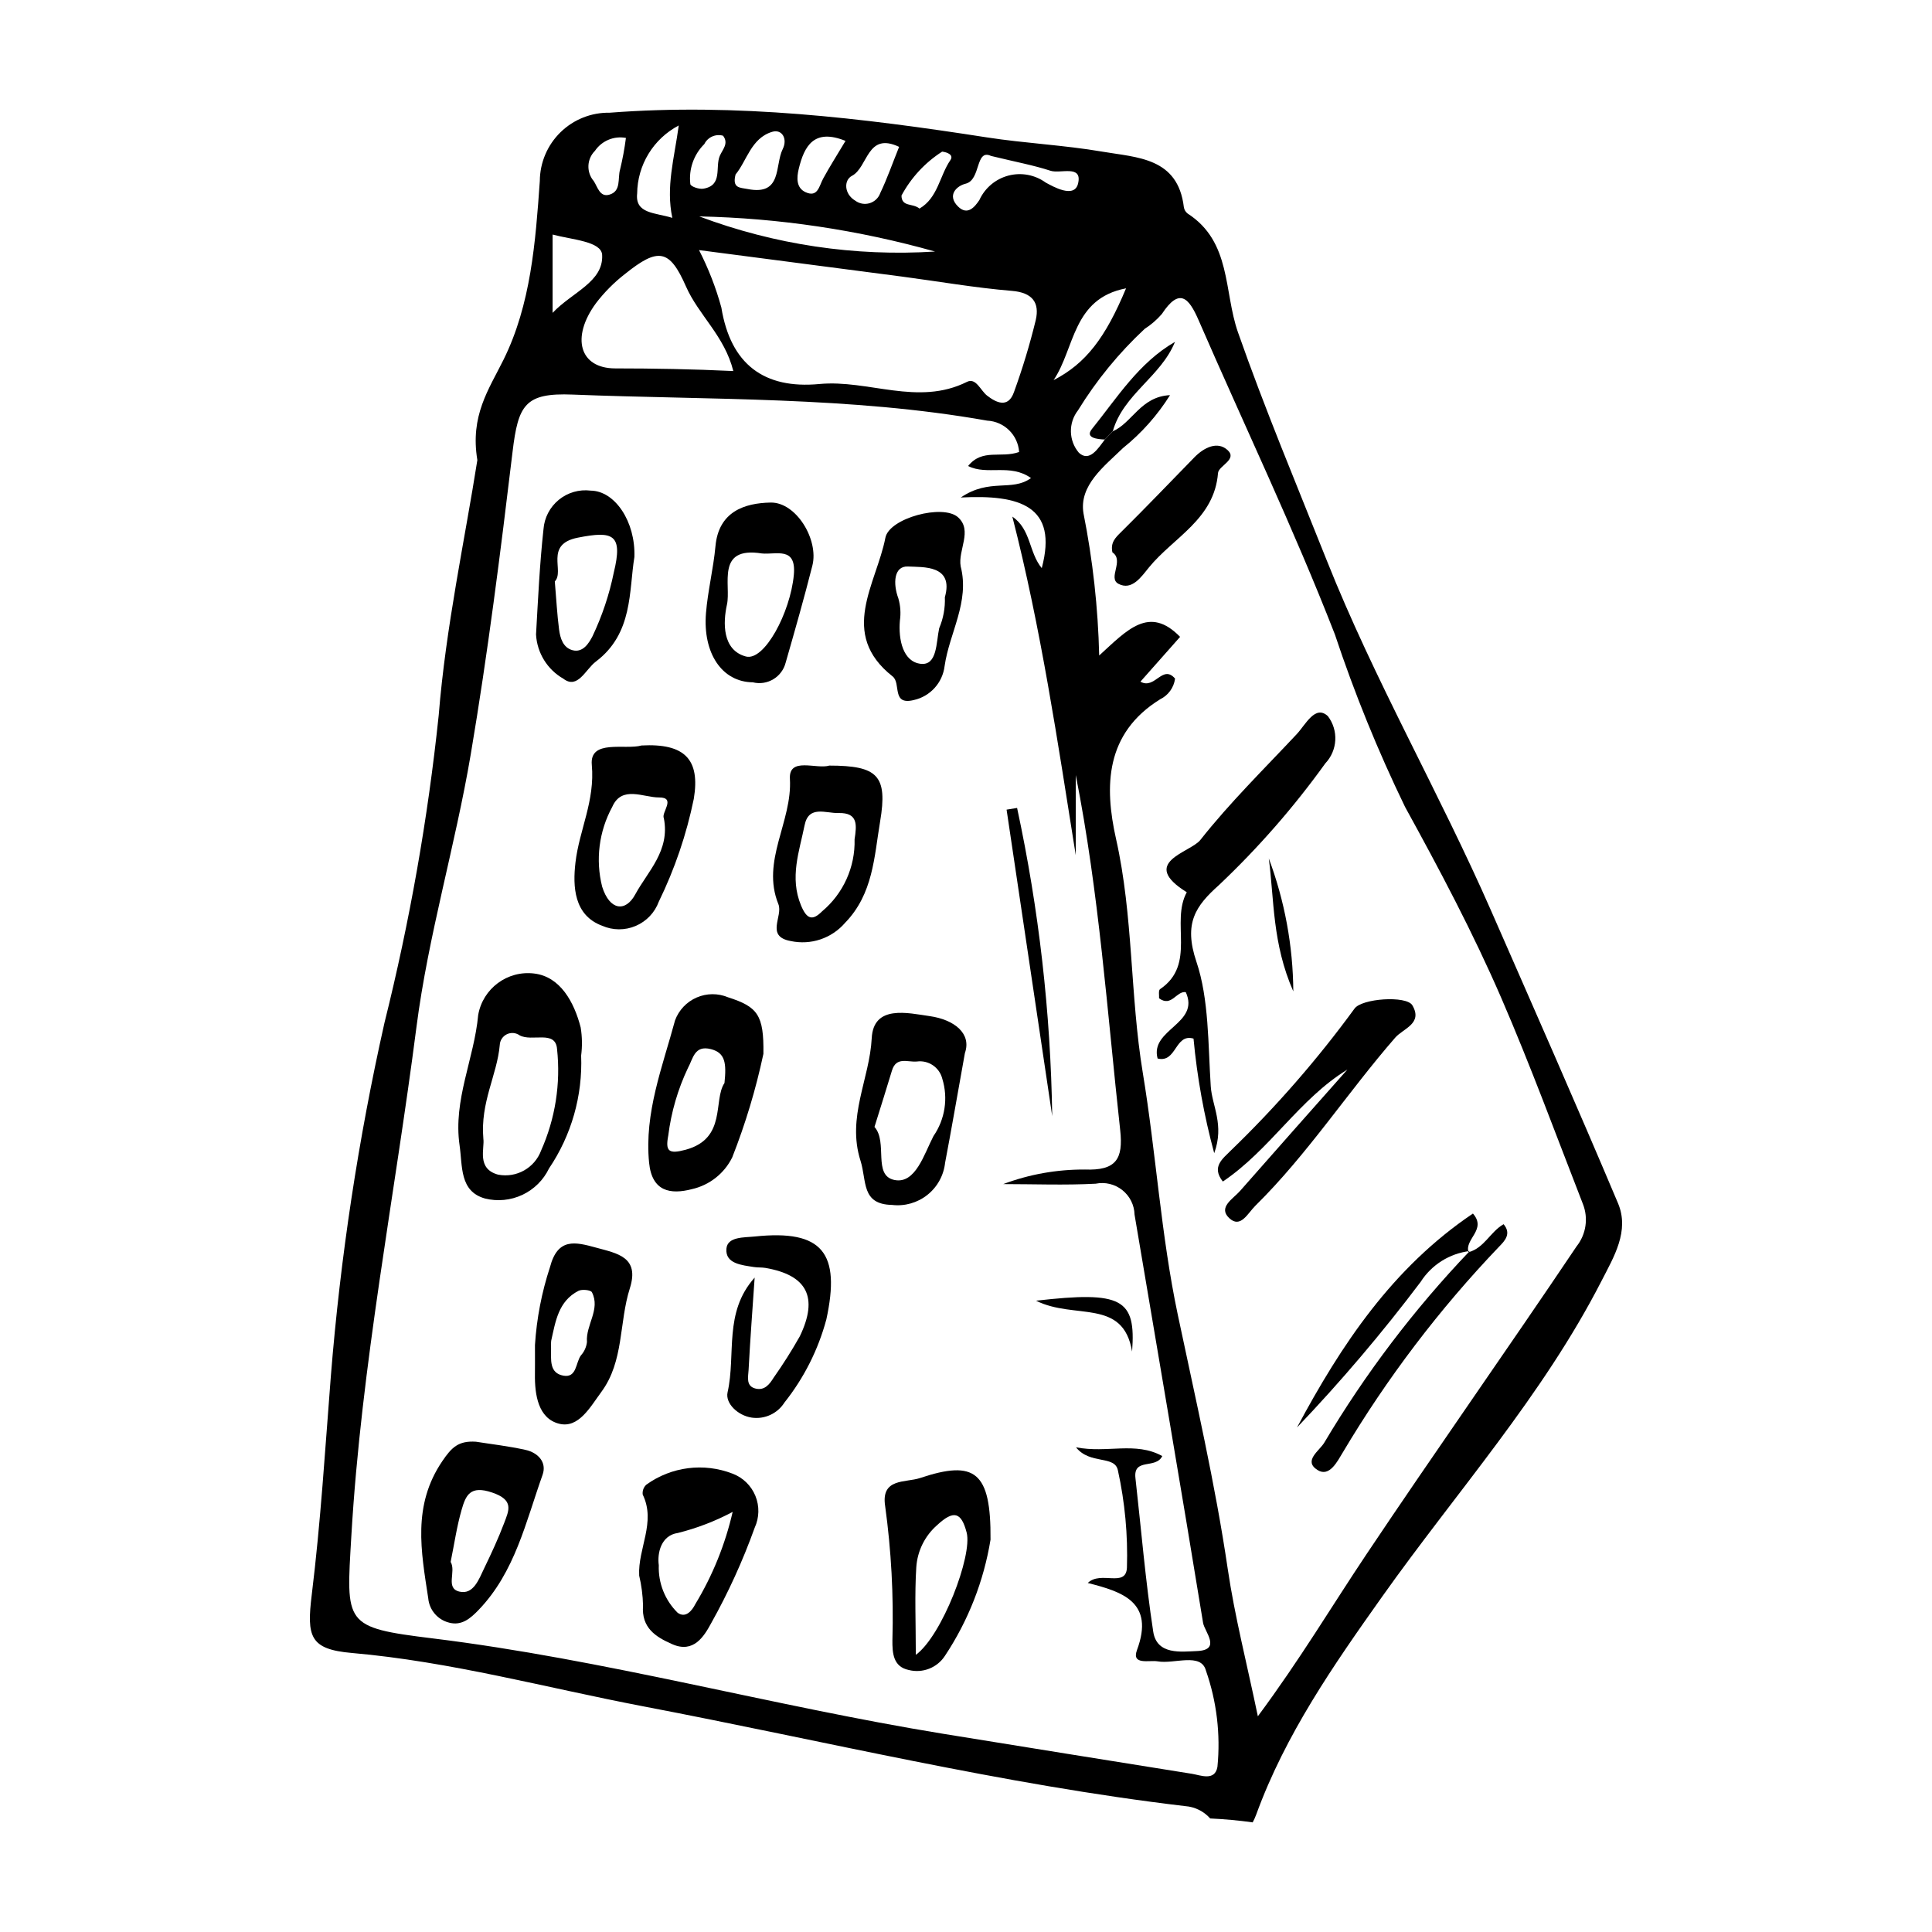 <?xml version="1.0" encoding="UTF-8"?>
<!-- Uploaded to: ICON Repo, www.svgrepo.com, Generator: ICON Repo Mixer Tools -->
<svg fill="#000000" width="800px" height="800px" version="1.1" viewBox="144 144 512 512" xmlns="http://www.w3.org/2000/svg">
 <g>
  <path d="m464.71 625.91c3.816 0.18 7.57 0.516 11.262 1.039v0.004c0.367-0.68 0.684-1.383 0.949-2.109 7.727-21.219 20.48-39.559 33.371-57.727 19.668-27.723 42.547-53.219 58.16-83.727 3.219-6.285 7.441-13.156 4.344-20.5-10.941-25.945-22.32-51.703-33.621-77.496-13.734-31.34-30.922-61.066-43.582-92.91-7.988-20.082-16.375-40.039-23.52-60.426-3.797-10.832-1.699-23.965-13.348-31.473h0.004c-0.543-0.418-0.902-1.031-1-1.707-1.57-13.164-12.414-13.113-21.605-14.691-10.133-1.738-20.477-2.207-30.641-3.785-33.109-5.148-66.27-9.121-99.879-6.535-4.867-0.09-9.566 1.77-13.051 5.168-3.484 3.394-5.465 8.047-5.496 12.914-1.145 16.262-2.371 32.758-9.637 47.418-3.898 7.875-8.871 14.773-6.918 26.559-3.289 20.965-8.359 44.176-10.242 67.645-2.883 27.469-7.688 54.703-14.375 81.5-6.938 30.855-11.688 62.164-14.211 93.688-1.516 19.301-2.695 38.652-5.055 57.855-1.367 11.121-0.52 14.469 10.633 15.441 26.223 2.285 51.582 9.246 77.27 14.152 47.801 9.129 95.137 20.703 143.57 26.434 2.551 0.184 4.926 1.359 6.621 3.269zm-12.82-398.68c4.641-7.055 7.129-4.414 9.746 1.613 12.051 27.734 25.133 55.059 36.094 83.211h0.004c5.203 15.648 11.422 30.941 18.617 45.781 9.137 16.605 17.992 33.297 25.504 50.637 7.773 17.953 14.52 36.352 21.629 54.59 1.488 3.766 0.855 8.039-1.66 11.215-18.371 27.344-37.391 54.262-55.699 81.617-9.168 13.699-17.613 27.902-28.781 42.938-2.941-14.148-6.133-26.488-7.977-39.023-3.34-22.707-8.527-45.016-13.25-67.43-4.465-21.176-5.75-42.809-9.27-64.105-3.394-20.531-2.481-41.469-7.078-61.926-3.148-14-2.879-28.016 11.695-37.039 2.152-1.047 3.633-3.102 3.941-5.477-3.348-3.863-5.332 3.008-9.18 0.816 3.644-4.117 7.094-8.012 10.512-11.871-8.184-8.418-13.996-1.852-21.441 4.938-0.297-12.66-1.691-25.273-4.164-37.695-1.211-7.398 5.484-12.43 10.469-17.277 4.91-3.945 9.125-8.684 12.469-14.023-7.766 0.367-10.004 7.332-15.164 9.578l-2.121 2.191c-1.773 2.356-4.062 6.078-6.867 3.5l0.004 0.004c-2.734-3.215-2.836-7.906-0.246-11.238 4.894-7.965 10.84-15.23 17.68-21.602 1.691-1.086 3.215-2.406 4.535-3.922zm-9.477-6.82c-5.465 13.125-10.672 19.941-19.207 24.332 5.668-8.355 4.945-21.598 19.207-24.332zm-42.508-27.73c4.109-1.004 2.512-9.332 6.731-7.356 6.793 1.648 11.363 2.488 15.738 3.922 2.652 0.871 8.52-1.695 7.328 3.379-0.969 4.129-6.777 0.723-8.566-0.234l0.004 0.004c-2.852-2.074-6.484-2.758-9.895-1.863-3.41 0.895-6.238 3.277-7.703 6.484-1.223 1.836-3.148 4.203-5.656 1.703-3.008-2.988-0.352-5.461 2.019-6.039zm-16.93 24.609c9.727 1.281 19.418 2.988 29.184 3.793 5.481 0.453 7.375 3.137 6.328 7.727-1.57 6.461-3.496 12.828-5.766 19.078-1.547 4.445-4.793 2.773-7.137 0.949-1.75-1.363-2.934-4.832-5.34-3.633-13.02 6.488-26.082-0.664-39.117 0.566-14.59 1.375-23.512-5.176-25.965-20.289l-0.004-0.004c-1.438-5.258-3.422-10.352-5.91-15.199 18.234 2.379 35.98 4.676 53.727 7.012zm-53.672-15.941c21.141 0.453 42.137 3.582 62.492 9.312-21.254 1.355-42.555-1.82-62.492-9.312zm64.371-17.164c1.367 0.148 3.137 0.863 2.188 2.246-2.863 4.156-3.301 10.016-8.195 12.844-1.77-1.5-4.727-0.348-4.766-3.445v-0.004c2.539-4.734 6.25-8.742 10.773-11.641zm-23.902 6.414c4.316-2.266 3.934-11.73 12.5-7.68-1.785 4.441-3.176 8.449-5 12.25h0.004c-0.457 1.285-1.5 2.277-2.805 2.676-1.309 0.395-2.727 0.148-3.82-0.668-2.977-1.766-3.07-5.426-0.879-6.578zm-14.105-1.82c1.488-6.184 4.109-10.797 12.402-7.441-2.297 3.848-4.227 6.863-5.93 10.004-1.07 1.969-1.41 5.055-4.637 3.598-2.512-1.133-2.398-3.824-1.836-6.16zm-16.73 1.449c2.961-3.543 4.113-9.652 9.73-11.301 2.582-0.758 4.113 1.863 2.754 4.598-2.141 4.301-0.047 12.398-9.305 10.566-1.992-0.398-4.144-0.137-3.18-3.863zm-8.289-8.043c0.906-1.84 2.996-2.773 4.969-2.219 1.574 2.066-0.148 3.652-0.871 5.352-1.281 3.008 0.871 7.836-4.379 8.691-1.098 0.18-3.266-0.543-3.426-1.215l0.004 0.004c-0.469-3.922 0.898-7.836 3.703-10.613zm7.684 60.145c-10.836-0.52-21.082-0.691-31.289-0.699-9.516-0.008-11.738-8.23-5.137-17.234l-0.004-0.004c2.227-2.914 4.82-5.531 7.719-7.781 8.867-7.129 11.828-6.57 16.172 3.312 3.324 7.57 10.23 13.113 12.539 22.406zm-14.457-65.082c-1.199 8.82-3.449 16.266-1.703 24.492-4.523-1.422-9.922-1.035-9.32-6.465v0.004c0.035-3.723 1.082-7.363 3.023-10.539 1.941-3.172 4.707-5.762 8-7.492zm-22.211 6.727c1.812-2.672 5.039-4.019 8.211-3.422-0.363 2.816-0.879 5.613-1.551 8.375-0.691 2.34 0.398 5.812-2.938 6.688-2.438 0.637-3.023-2.066-4.008-3.586h0.004c-2.035-2.344-1.914-5.859 0.281-8.055zm-11.219 22.184c5.102 1.371 12.938 1.785 13.129 5.394 0.379 7.18-7.957 9.867-13.129 15.359zm-31.797 372.03c-23.648-2.906-22.906-3.691-21.543-27.09 2.648-45.383 11.48-89.949 17.258-134.91 3.125-24.32 10.301-48.09 14.395-72.32 4.492-26.582 7.867-53.363 11.074-80.137 1.496-12.473 3.305-15.668 15.926-15.164 36.668 1.465 73.492 0.465 109.88 6.91v-0.004c4.512 0.238 8.133 3.805 8.438 8.309-4.816 1.727-9.734-1.008-13.52 3.715 5.07 2.566 11.102-0.754 16.668 3.191-5.082 3.711-10.91-0.074-18.613 5.152 15.727-0.816 25.84 2.277 21.465 18.715-3.461-4.172-2.816-10.262-7.797-13.645 7.586 29.547 12 59.594 16.805 89.727v-21.242c6.184 31.195 8.332 62.738 11.781 94.129 0.844 7.664-1.102 10.734-9.391 10.41l0.004 0.004c-7.383-0.043-14.707 1.262-21.617 3.856 8.176 0 16.371 0.328 24.523-0.105v-0.004c2.488-0.5 5.066 0.125 7.047 1.707 1.984 1.578 3.168 3.953 3.234 6.488 6.078 36.062 12.281 72.105 18.164 108.2 0.375 2.312 4.973 7.211-1.645 7.465-4.141 0.16-10.613 1.105-11.57-5.148-2.062-13.488-3.184-27.117-4.711-40.688-0.617-5.488 5.398-2.277 7.109-5.844-7.141-3.922-14.559-0.684-22.863-2.316 3.715 4.672 10.281 2.016 11.105 6.113v-0.004c1.863 8.473 2.668 17.141 2.394 25.812-0.277 5.367-6.988 0.68-10.375 4.035 9.152 2.32 17.762 5.039 13.043 17.758-1.523 4.109 3.289 2.625 5.457 3.008 4.422 0.781 11.504-2.41 12.805 2.434 2.863 8.184 3.906 16.895 3.055 25.523-0.672 3.883-4.508 2.207-6.746 1.848-21.988-3.512-43.969-7.047-65.949-10.609-45.312-7.387-89.656-19.676-135.29-25.281z"/>
  <path d="m436.78 260.48c-1.934-0.078-5.32-0.414-3.406-2.789 6.656-8.262 12.398-17.551 22.008-23.094-3.727 9.223-13.715 13.906-16.48 23.688z"/>
  <path d="m298.01 423.75c0.414 10.621-2.57 21.094-8.516 29.902-1.477 3.074-3.973 5.543-7.059 6.996-3.086 1.449-6.578 1.793-9.887 0.973-6.797-1.898-5.949-8.547-6.758-14.141-1.73-12 3.875-22.887 4.938-34.508v-0.004c1.234-7.023 7.754-11.848 14.832-10.977 6.922 0.82 10.602 7.59 12.328 14.297 0.402 2.469 0.441 4.981 0.121 7.461zm-25.914 22.039c0.383 2.512-1.875 7.969 3.945 9.512v-0.004c4.844 0.926 9.648-1.781 11.363-6.406 3.754-8.438 5.211-17.719 4.219-26.902-0.402-5.121-6.652-1.824-9.918-3.617-0.996-0.711-2.305-0.816-3.402-0.277-1.098 0.539-1.812 1.637-1.863 2.859-0.699 7.949-5.191 15.141-4.344 24.836z"/>
  <path d="m346.31 423.28c-1.992 9.359-4.758 18.543-8.266 27.449-2.109 4.269-6.035 7.356-10.68 8.406-5.691 1.48-10.598 0.652-11.348-7.008-1.301-13.246 3.566-25.434 6.875-37.715 1-2.715 3.066-4.902 5.715-6.055 2.652-1.156 5.66-1.18 8.328-0.066 7.828 2.516 9.531 4.644 9.375 14.988zm-10.316 7.738c0.543-5.258 0.227-8.012-3.602-8.988-4.383-1.117-4.715 2.531-6.059 4.957v-0.004c-2.695 5.668-4.461 11.727-5.238 17.953-0.789 4.133 0.062 4.996 4.625 3.754 10.953-2.981 7.203-13.121 10.273-17.676z"/>
  <path d="m270.13 526.07c3.961 0.633 8.605 1.156 13.145 2.168 3.297 0.734 5.707 3.262 4.508 6.625-4.449 12.469-7.293 25.754-16.945 35.781-2.168 2.254-4.481 4.266-7.836 3.371v-0.004c-3.027-0.762-5.242-3.359-5.516-6.469-1.891-12.406-4.254-24.594 3.746-36.348 2.457-3.609 4.242-5.422 8.898-5.125zm-6.703 31.855c1.523 2.535-1.48 6.945 2.301 7.863 3.762 0.914 5.203-3.32 6.617-6.242 1.887-3.898 3.715-7.84 5.246-11.887 1.293-3.414 2.691-6.129-3.152-8.117-5.867-2-7.004 0.75-8.102 4.555-1.285 4.449-1.941 9.086-2.91 13.828z"/>
  <path d="m313.39 561.55c-0.379-7.184 4.516-14.141 0.934-21.477v-0.004c-0.125-0.984 0.238-1.969 0.98-2.633 6.629-4.766 15.219-5.859 22.832-2.902 2.746 1.035 4.938 3.172 6.051 5.887 1.109 2.719 1.043 5.773-0.188 8.441-3.144 8.754-7.012 17.234-11.559 25.348-1.871 3.457-4.637 7.992-10.27 5.527-4.441-1.945-8.211-4.348-7.762-10.258h0.004c-0.062-2.672-0.406-5.332-1.023-7.93zm24.77-16.879c-4.586 2.441-9.453 4.312-14.492 5.578-4.504 0.621-5.523 5.363-5.082 8.555-0.176 4.711 1.637 9.281 4.992 12.59 2.094 1.512 3.785-0.48 4.699-2.305 4.57-7.562 7.91-15.805 9.883-24.418z"/>
  <path d="m406.5 552.02c-1.793 11-5.91 21.488-12.07 30.773-2.066 3.195-5.941 4.711-9.629 3.766-4.078-0.867-4.336-4.406-4.305-7.93l0.004 0.004c0.336-11.859-0.309-23.727-1.922-35.48-1.18-7.527 5.394-6.172 9.23-7.457 14.598-4.883 18.832-1.68 18.691 16.324zm-19.801 30.535c6.949-5.066 15.055-26.324 13.477-32.402-1.418-5.457-3.441-6.027-7.793-2.012v0.004c-3.281 2.848-5.281 6.891-5.559 11.227-0.453 7.234-0.125 14.516-0.125 23.188z"/>
  <path d="m314.01 341.56c11.473-0.617 15.59 3.688 13.855 14.133-1.934 9.438-5.047 18.594-9.273 27.25-1.066 2.898-3.281 5.231-6.125 6.438-2.84 1.211-6.055 1.195-8.883-0.043-7.516-2.773-7.816-10.441-7.078-16.773 1-8.605 5.207-16.293 4.328-25.875-0.633-6.883 8.871-3.898 13.176-5.129zm5.922 19.289c-0.781-1.461 3.359-5.543-1.281-5.516-4.102 0.027-9.867-3.277-12.395 2.492v0.004c-3.523 6.465-4.481 14.023-2.676 21.16 1.984 6.305 6.188 6.809 8.777 2.023 3.297-6.09 9.254-11.547 7.574-20.16z"/>
  <path d="m285.77 500.47c0.445-7.035 1.785-13.988 3.988-20.691 2.059-7.824 6.684-6.664 12.215-5.144 5.621 1.543 11.59 2.461 8.934 10.809-2.879 9.043-1.523 19.281-7.535 27.418-2.91 3.941-6.012 9.746-11.199 8.441-5.519-1.387-6.492-7.625-6.41-13.168 0.027-1.664 0.008-3.324 0.008-7.664zm4.269 0.832c0.031 2.938-0.566 6.59 3.293 7.266 3.527 0.617 3.207-3.414 4.602-5.356v0.004c0.898-0.988 1.461-2.227 1.617-3.551-0.363-4.547 3.644-8.648 1.316-13.207-0.312-0.609-2.641-0.848-3.578-0.367-5.328 2.731-6.074 8.133-7.219 13.238-0.074 0.656-0.086 1.32-0.031 1.977z"/>
  <path d="m363.78 346.89c12.812 0.016 15.52 2.609 13.453 14.863-1.57 9.316-1.828 19.148-9.285 26.809v0.004c-1.742 2.019-3.996 3.531-6.527 4.383-2.531 0.848-5.242 1-7.852 0.441-6.824-1.215-1.992-6.574-3.293-9.785-4.637-11.473 3.719-21.805 3.059-33.199-0.34-5.918 7.039-2.469 10.445-3.516zm6.691 19.539c0.566-3.707 1-7.109-4.254-6.965-3.383 0.094-7.91-2.148-8.992 3.234-1.402 6.961-4.016 13.809-0.953 21.234 1.59 3.859 3.144 4.016 5.555 1.617h-0.004c5.652-4.719 8.84-11.758 8.648-19.117z"/>
  <path d="m399.71 423.07c-2.07 11.508-3.574 20.285-5.242 29.031h-0.004c-0.355 3.363-2.043 6.445-4.691 8.551-2.644 2.109-6.023 3.066-9.383 2.664-8.211-0.16-6.644-6.352-8.352-11.73-3.672-11.547 2.422-21.625 2.977-32.449 0.461-8.949 9.57-6.68 15.406-5.848 6.473 0.93 11.105 4.602 9.289 9.781zm-23.965 19.574c3.613 4.059-0.523 12.836 5.258 14.055 5.629 1.184 7.918-6.938 10.387-11.648v0.004c3.059-4.441 3.918-10.039 2.324-15.191-0.762-3.008-3.652-4.965-6.727-4.555-2.398 0.238-5.473-1.395-6.617 2.422-1.414 4.715-2.91 9.402-4.625 14.918z"/>
  <path d="m398.59 294.1c2.434 9.434-2.984 17.57-4.258 26.391-0.527 4.449-3.82 8.078-8.199 9.035-5.945 1.449-3.273-4.457-5.582-6.273-14.414-11.352-4.289-24.48-1.914-36.742 1.012-5.223 15.254-9.008 19.242-5.438 3.961 3.551-0.059 8.711 0.711 13.027zm-4.191 8.168c2.441-8.59-5.785-7.934-9.762-8.137-3.824-0.195-3.988 4.637-2.566 8.434 0.559 1.922 0.699 3.941 0.41 5.922-0.438 5.062 0.844 10.883 5.504 11.43 4.418 0.52 4.086-5.609 4.914-9.449h0.004c1.098-2.59 1.609-5.391 1.496-8.199z"/>
  <path d="m343.99 482.58c-0.555 8.164-1.18 16.328-1.609 24.5-0.094 1.801-0.797 4.324 1.953 4.93 2.269 0.496 3.574-1.098 4.691-2.918h0.004c2.492-3.535 4.805-7.191 6.93-10.957 4.988-10.367 1.914-16.223-9.125-18.125-0.984-0.168-2.012-0.07-2.996-0.227-3.238-0.516-7.656-0.855-7.332-4.848 0.266-3.254 4.688-2.953 7.574-3.254 17.91-1.871 22.754 4.34 18.898 22.043l-0.004-0.004c-2.156 8.004-5.93 15.48-11.09 21.969-1.848 2.926-5.242 4.488-8.668 3.996-3.66-0.535-7.059-3.777-6.402-6.703 2.266-10.062-1.105-21.156 7.176-30.402z"/>
  <path d="m343.51 324.82c-8.211-0.07-13.289-7.758-12.418-18.355 0.488-5.934 1.969-11.785 2.512-17.715 0.84-9.152 7.66-11.438 14.621-11.566 6.769-0.125 12.797 9.836 11.066 16.691-2.18 8.621-4.629 17.18-7.082 25.727-0.969 3.836-4.859 6.168-8.699 5.219zm2.359-34.152c-12.25-1.945-8.078 8.395-9.219 13.547-1.055 4.75-1.281 12.047 4.996 13.758 4.918 1.34 11.809-11.664 12.727-21.621 0.707-7.637-4.688-5.293-8.5-5.684z"/>
  <path d="m312.12 291.63c-1.48 9.02-0.316 20.23-10.211 27.695-2.762 2.082-4.812 7.457-8.617 4.539l-0.004-0.004c-4.242-2.426-6.965-6.836-7.234-11.715 0.535-9.309 0.961-18.637 1.977-27.898 0.227-3.047 1.695-5.863 4.059-7.797 2.363-1.934 5.418-2.812 8.445-2.43 6.434 0.059 11.914 8.227 11.586 17.609zm-21.09 6.457c0.41 4.82 0.617 8.797 1.129 12.734 0.297 2.289 1.059 4.812 3.547 5.484 2.836 0.766 4.41-1.969 5.332-3.731h-0.004c2.547-5.359 4.434-11.008 5.621-16.82 2.5-10.207-0.184-11.113-9.535-9.266-8.941 1.766-3.414 8.859-6.09 11.598z"/>
  <path d="m422.85 439.79c-4.031-27.074-8.062-54.152-12.094-81.227l2.785-0.449c5.781 26.855 8.898 54.211 9.309 81.676z"/>
  <path d="m418.56 488.7c22.797-2.609 26.516-0.539 25.457 13.477-2.387-14.238-15.176-8.344-25.457-13.477z"/>
  <path d="m465.78 449.61c-2.695-9.945-4.531-20.109-5.484-30.367-4.961-1.469-4.453 6.527-9.52 5.273-2.106-7.773 11.336-9.156 7.465-17.59-2.523-0.344-3.762 4.066-7.078 1.629 0.059-0.672-0.215-2.094 0.262-2.414 9.719-6.574 2.723-17.699 7.082-25.684-12.789-7.957 0.957-10.508 3.59-13.848 7.82-9.91 16.906-18.824 25.562-28.066 2.344-2.504 4.898-7.898 8.258-4.742h-0.004c2.859 3.773 2.57 9.062-0.688 12.5-8.348 11.613-17.777 22.402-28.164 32.234-6.176 5.519-9.461 10.074-5.996 20.34 3.348 9.926 3.074 21.887 3.797 32.992 0.34 5.25 3.668 10.191 0.918 17.742z"/>
  <path d="m501.07 427.45c-12.805 7.836-20.441 21.207-33.008 29.672-3.109-3.953 0-6.047 2.191-8.293v0.004c11.949-11.543 22.887-24.094 32.688-37.516 1.879-2.734 13.805-3.547 15.352-0.898 2.84 4.859-2.414 6.117-4.551 8.57-12.68 14.574-23.238 30.914-37.059 44.543-2.051 2.023-3.922 6.102-6.926 3.281-3.055-2.867 1.031-5.109 2.867-7.199 9.457-10.742 18.938-21.465 28.445-32.164z"/>
  <path d="m438.8 290.38c-0.547-2.59 0.754-3.852 2.269-5.348 6.59-6.516 12.992-13.219 19.469-19.848 2.547-2.606 6.133-4.367 8.805-1.887s-2.402 4.133-2.555 6.055c-0.961 12.25-11.805 17.047-18.32 25.039-1.965 2.41-4.488 6.223-8.074 4.324-2.891-1.535 1.613-6.172-1.594-8.336z"/>
  <path d="m533.18 475.85c4.16-1.113 5.777-5.43 9.289-7.426 2.144 2.527 0.293 4.441-1.191 5.953-15.84 16.566-29.746 34.879-41.453 54.586-1.359 2.219-3.484 6.613-6.66 4.613-3.891-2.449 0.512-5.082 1.805-7.297 10.883-18.312 23.805-35.336 38.52-50.738z"/>
  <path d="m533.49 475.54c-5.34 0.637-10.109 3.637-13 8.168-10.168 13.484-21.105 26.367-32.766 38.586 11.719-21.934 25.305-42.336 46.621-56.691 3.746 4.281-2.301 6.758-1.164 10.246z"/>
  <path d="m486.74 406.73c-5.594-12.742-5.043-24.164-6.492-35.227v-0.004c4.215 11.273 6.414 23.199 6.492 35.23z"/>
 </g>
</svg>